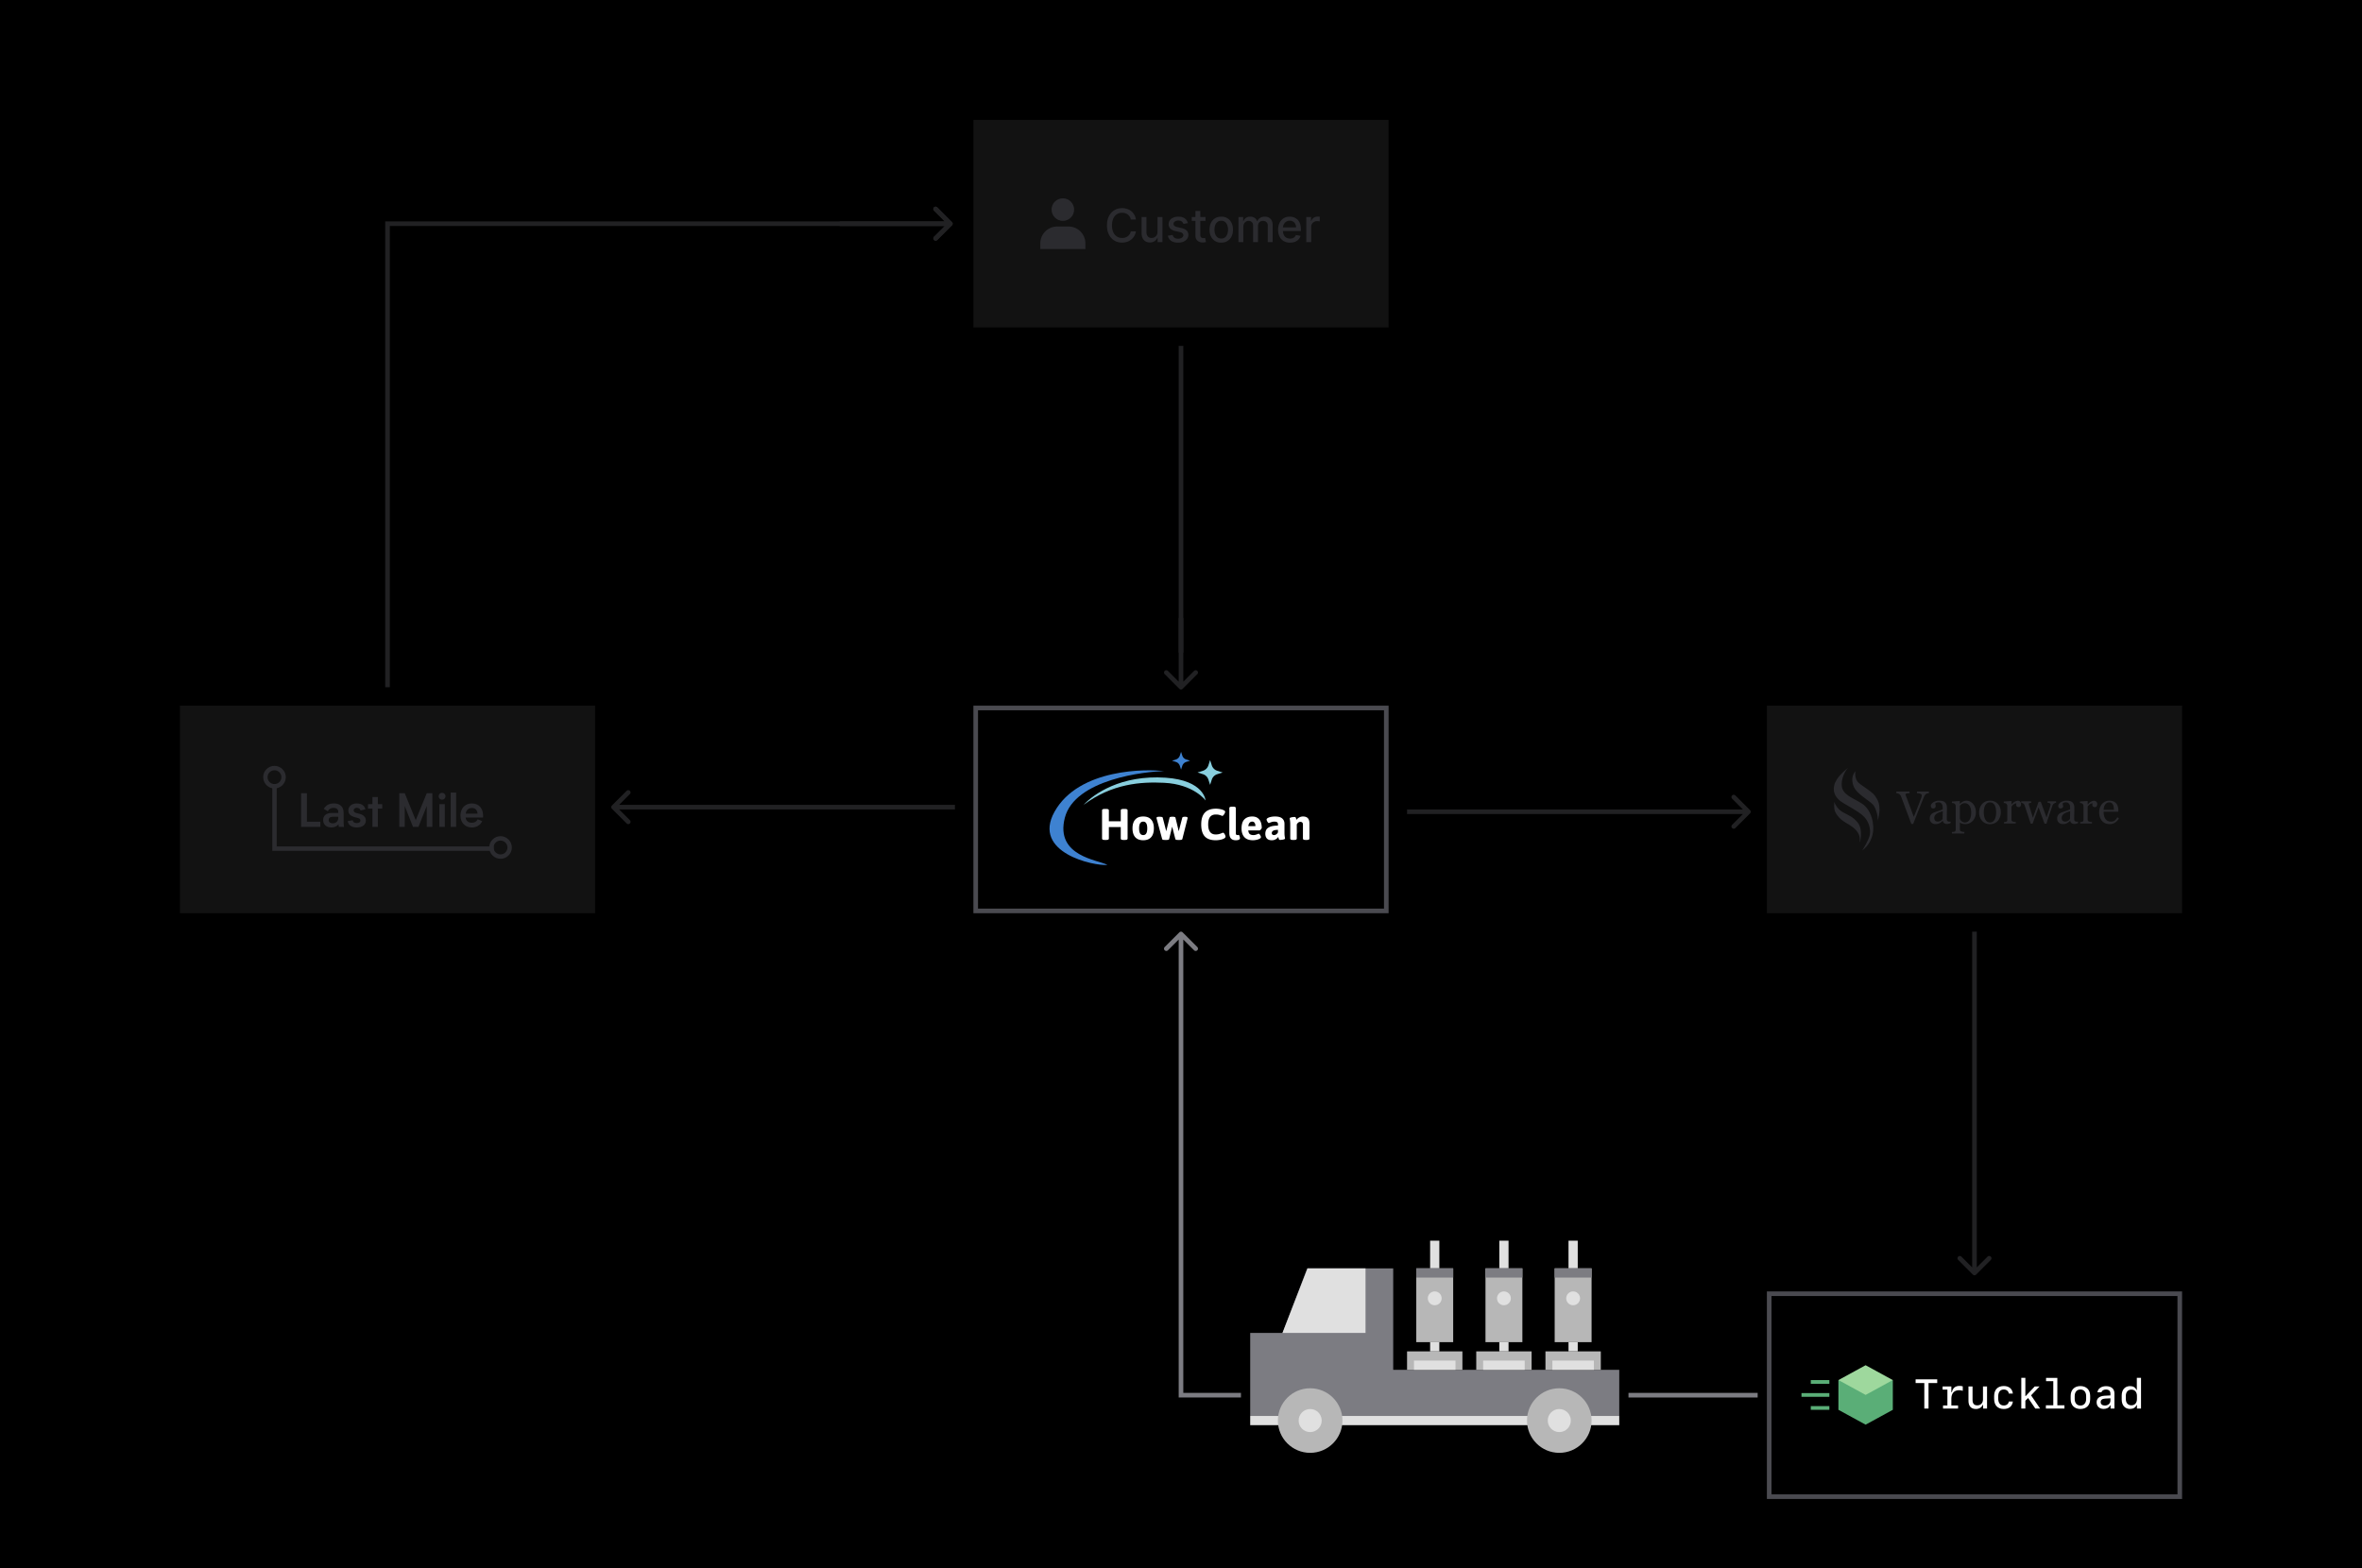 <svg xmlns="http://www.w3.org/2000/svg" width="1024" height="680" fill="none"><path fill="#000" d="M0 0h1024v680H0z"/><path stroke="#4A4A50" stroke-width="2" d="M767 561h178v88H767z"/><path fill="#fff" d="M836.078 610.8v-11.057h3.77v-1.626h-9.369v1.626h3.771V610.8h1.828zm9.896-4.272c0-2.346 1.204-3.691 3.366-3.691.528 0 1.152.114 1.582.272v-1.933c-.316-.132-.835-.202-1.38-.202-1.836 0-2.953.887-3.331 2.689h-.246v-2.443h-3.788v1.353h2.083v6.873h-1.898v1.354h6.521v-1.354h-2.909v-2.918zm15.469-5.308h-1.758v5.616c0 1.547-.984 2.575-2.452 2.575-1.415 0-2.074-.773-2.074-2.408v-5.783h-1.767v6.214c0 2.302 1.125 3.55 3.208 3.55 1.433 0 2.514-.668 3.015-1.845h.123v1.661h1.705v-9.58zm11.197 3.085c-.237-2.075-1.687-3.279-3.92-3.279-2.663 0-4.201 1.591-4.201 4.386v1.178c0 2.795 1.538 4.394 4.201 4.394 2.233 0 3.683-1.204 3.92-3.243h-1.74c-.176 1.081-1.02 1.723-2.197 1.723-1.556 0-2.417-1.09-2.417-3.059v-.808c0-1.969.861-3.059 2.417-3.059 1.169 0 2.03.659 2.197 1.767h1.74zm5.546 1.09h-.132v-7.911h-1.758V610.8h1.758v-3.402l1.204-1.177 3.12 4.579h2.075l-3.92-5.731 3.665-3.849h-2.092l-3.92 4.175zM895 610.8v-1.424h-3.077v-11.892h-4.895v1.433h3.138v10.459h-3.208v1.424H895zm6.925.184c2.584 0 4.228-1.652 4.228-4.245v-1.45c0-2.601-1.644-4.245-4.228-4.245-2.584 0-4.227 1.644-4.227 4.245v1.45c0 2.593 1.643 4.245 4.227 4.245zm0-8.446c1.53 0 2.488 1.099 2.488 2.874v1.204c0 1.776-.958 2.874-2.488 2.874-1.529 0-2.487-1.098-2.487-2.874v-1.204c0-1.775.958-2.874 2.487-2.874zm10.064 8.42c1.353 0 2.382-.562 2.839-1.547h.167v1.398h1.678v-6.548c0-2.013-1.318-3.173-3.63-3.173-2.056 0-3.559 1.072-3.735 2.654h1.723c.228-.756.958-1.195 1.977-1.195 1.231 0 1.916.615 1.916 1.714v.843l-2.513.132c-2.233.132-3.463 1.134-3.463 2.839 0 1.732 1.213 2.883 3.041 2.883zm.545-1.468c-1.125 0-1.828-.571-1.828-1.494 0-.932.668-1.459 1.942-1.529l2.276-.114v1.01c0 1.222-1.019 2.127-2.39 2.127zm10.907 1.468c1.38 0 2.364-.589 2.821-1.67h.167v1.512h1.767v-13.316h-1.811v5.256h-.167c-.386-1.072-1.397-1.678-2.777-1.678-2.206 0-3.612 1.573-3.612 4.078v1.74c0 2.505 1.406 4.078 3.612 4.078zm.58-1.564c-1.477 0-2.408-1.038-2.408-2.681v-1.433c0-1.643.931-2.689 2.408-2.689 1.477 0 2.408 1.037 2.408 2.689v1.433c0 1.643-.931 2.681-2.408 2.681z"/><path stroke="#5AAE77" stroke-width="1.612" d="M785.029 599.253h8.059M781 604.895h12.088m-8.059 5.64h8.059"/><path fill="#5AAE77" fill-rule="evenodd" d="M820.6 598.441h-23.594v12.926h.059l11.738 6.42 11.737-6.42h.06v-12.926z" clip-rule="evenodd"/><path fill="#9ED89D" d="M797.026 598.442 808.803 592l11.776 6.442-11.776 6.442-11.777-6.442z"/><path fill="#E0E0E0" d="M542 618h160v-4H542z"/><path fill="#7C7C82" d="M604 550h-37.283L556 578h-14v36h160v-20h-98v-44z"/><path fill="#E0E0E0" d="M566.875 550H592v28h-36l10.875-28z"/><circle r="14" fill="#B7B7B7" transform="matrix(-1 0 0 1 568 616)"/><circle cx="568" cy="616" r="5" fill="#E0E0E0" transform="rotate(-180 568 616)"/><circle r="14" fill="#B7B7B7" transform="matrix(-1 0 0 1 676 616)"/><circle cx="676" cy="616" r="5" fill="#E0E0E0" transform="rotate(-180 676 616)"/><path fill="#E0E0E0" d="M620 538h4v12h-4z"/><path fill="#B7B7B7" d="M614 582h16v-32h-16z"/><path fill="#7C7C82" d="M614 554h16v-4h-16z"/><path fill="#B7B7B7" d="M610 594h24v-8h-24z"/><path fill="#E0E0E0" d="M613 590h18v4h-18z"/><circle cx="622" cy="563" r="3" fill="#E0E0E0"/><path fill="#E0E0E0" d="M650 538h4v12h-4z"/><path fill="#B7B7B7" d="M644 582h16v-32h-16z"/><path fill="#7C7C82" d="M644 554h16v-4h-16z"/><path fill="#B7B7B7" d="M640 594h24v-8h-24z"/><path fill="#E0E0E0" d="M643 590h18v4h-18z"/><circle cx="652" cy="563" r="3" fill="#E0E0E0"/><path fill="#E0E0E0" d="M680 538h4v12h-4zm-60 48h4v-4h-4zm30 0h4v-4h-4zm30 0h4v-4h-4z"/><path fill="#B7B7B7" d="M674 582h16v-32h-16z"/><path fill="#7C7C82" d="M674 554h16v-4h-16z"/><path fill="#B7B7B7" d="M670 594h24v-8h-24z"/><path fill="#E0E0E0" d="M673 590h18v4h-18z"/><circle cx="682" cy="563" r="3" fill="#E0E0E0"/><path fill="#7C7C82" d="M512 605h-1v1h1v-1zm.707-200.707a.999.999 0 0 0-1.414 0l-6.364 6.364a.999.999 0 1 0 1.414 1.414l5.657-5.657 5.657 5.657a.999.999 0 1 0 1.414-1.414l-6.364-6.364zM525 605v-1 1zm-12 0V405h-2v200h2zm-1 1h13v-2h-13v2zm13 0h13v-2h-13v2z"/><path stroke="#7C7C82" stroke-width="2" d="M706 605h56"/><path fill="#121212" d="M78 306h180v90H78z"/><path fill="#2B2B2F" d="M133.049 356.335v-12.38h-2.52v14.6h8.36v-2.22h-5.84zm16.107 2.22c-.12-.32-.18-1.24-.18-2.16v-3.92c0-3.1-2.04-4.08-4.26-4.08-1.84 0-3.44.68-4.32 2.36l1.72 1c.46-.9 1.24-1.44 2.48-1.44 1.18 0 2.06.5 2.06 1.84v.38h-2.96c-2.2 0-3.6 1.12-3.6 3.08 0 2 1.48 3.2 3.58 3.2 1.48 0 2.52-.62 3.04-1.38.04.48.1.9.16 1.12h2.28zm-2.48-4.16c0 1.96-1.24 2.62-2.38 2.62-1.12 0-1.8-.48-1.8-1.42 0-.88.6-1.42 1.74-1.42h2.44v.22zm6.225 1.28-2.16.38c.24 1.6 1.56 2.76 3.94 2.76 2.5 0 3.92-1.22 3.92-3.02 0-1.44-.96-2.42-2.74-2.9l-1.34-.34c-.82-.22-1.2-.56-1.2-1.12 0-.68.58-1.14 1.42-1.14.82 0 1.44.44 1.54 1.16l2.12-.5c-.3-1.64-1.8-2.56-3.74-2.56-2.32 0-3.64 1.36-3.64 3.08 0 1.3.74 2.32 2.8 2.88l1.36.36c.64.16 1.06.48 1.06 1.06 0 .82-.72 1.14-1.58 1.14-1.04 0-1.68-.48-1.76-1.24zm12.801-6.98h-1.9v-3.08h-2.34v3.08h-1.92v1.96h1.92v7.9h2.34v-7.9h1.9v-1.96zm19.305-4.74-4.78 11.7-4.76-11.7h-2.38v14.6h2.38v-9l3.58 9h2.36l3.6-9.06v9.06h2.44v-14.6h-2.44zm6.657 2.82c.82 0 1.48-.66 1.48-1.5s-.66-1.5-1.48-1.5c-.84 0-1.5.66-1.5 1.5s.66 1.5 1.5 1.5zm-1.18 1.92v9.86h2.36v-9.86h-2.36zm4.899 9.86h2.36v-14.86h-2.36v14.86zm14.045-4.94c0-3.16-1.92-5.22-4.84-5.22-3 0-4.96 2.14-4.96 5.24 0 3.12 2 5.18 4.92 5.18 2.04 0 3.76-1.02 4.5-2.76l-1.98-.78c-.44.92-1.28 1.5-2.52 1.5-1.32 0-2.52-.66-2.68-2.28h7.56v-.88zm-4.9-3.24c1.42 0 2.4.8 2.5 2.46h-5.12c.2-1.6 1.18-2.46 2.62-2.46z"/><path stroke="#2B2B2F" stroke-width="1.9" d="M119 340v28h95"/><circle cx="119" cy="337" r="3.95" stroke="#2B2B2F" stroke-width="1.9"/><circle cx="217" cy="367.5" r="3.95" stroke="#2B2B2F" stroke-width="1.9"/><path fill="#121212" d="M422 52h180v90H422z"/><path fill="#2B2B2F" d="M492.457 95.185h-2.216a3.384 3.384 0 0 0-1.328-2.166 3.674 3.674 0 0 0-1.129-.569 4.408 4.408 0 0 0-1.314-.192c-.838 0-1.589.211-2.252.633-.658.421-1.179 1.039-1.562 1.853-.379.815-.569 1.809-.569 2.983 0 1.184.19 2.183.569 2.997.383.815.906 1.43 1.569 1.847.663.417 1.409.625 2.237.625.46 0 .895-.062 1.307-.185a3.758 3.758 0 0 0 1.13-.561 3.391 3.391 0 0 0 1.342-2.138l2.216.008a5.94 5.94 0 0 1-.689 1.974 5.437 5.437 0 0 1-1.3 1.548 5.876 5.876 0 0 1-1.804 1.002 6.692 6.692 0 0 1-2.216.355c-1.259 0-2.381-.298-3.366-.895-.985-.601-1.762-1.461-2.33-2.578-.563-1.118-.845-2.45-.845-3.999 0-1.553.284-2.886.852-3.998.569-1.118 1.345-1.975 2.33-2.571.985-.602 2.105-.902 3.359-.902a6.77 6.77 0 0 1 2.159.334c.673.217 1.276.54 1.811.965.535.422.978.938 1.329 1.549.35.606.587 1.3.71 2.08zm9.366 5.291v-6.385h2.131V105h-2.088v-1.889h-.114a3.412 3.412 0 0 1-1.207 1.456c-.55.383-1.234.575-2.053.575-.701 0-1.321-.154-1.861-.462-.535-.312-.956-.774-1.264-1.385-.303-.61-.455-1.366-.455-2.265v-6.94h2.124v6.684c0 .744.206 1.335.618 1.776.412.44.947.66 1.605.66.398 0 .793-.099 1.186-.298.398-.199.727-.5.987-.902.265-.403.396-.914.391-1.534zm13.159-3.722-1.925.341a2.276 2.276 0 0 0-.384-.703 1.89 1.89 0 0 0-.696-.547c-.293-.142-.66-.213-1.1-.213-.602 0-1.104.135-1.506.405-.403.265-.604.608-.604 1.03 0 .364.135.658.405.88.27.223.706.405 1.307.547l1.733.398c1.004.232 1.752.59 2.244 1.073.493.482.739 1.11.739 1.882 0 .653-.19 1.235-.568 1.747-.374.506-.898.904-1.57 1.193-.668.289-1.442.433-2.322.433-1.222 0-2.219-.26-2.991-.781-.771-.526-1.245-1.271-1.42-2.237l2.053-.313c.127.535.39.94.788 1.215.398.27.916.405 1.555.405.696 0 1.253-.145 1.669-.434.417-.293.625-.651.625-1.072 0-.341-.128-.628-.383-.86-.251-.232-.637-.407-1.158-.525l-1.846-.405c-1.018-.232-1.771-.601-2.259-1.108-.483-.507-.724-1.148-.724-1.925 0-.644.18-1.207.539-1.69.36-.483.857-.86 1.492-1.13.634-.274 1.361-.411 2.18-.411 1.179 0 2.107.255 2.784.767.677.507 1.125 1.186 1.343 2.038zm7.64-2.663v1.705h-5.959V94.09h5.959zm-4.361-2.614h2.124v10.32c0 .412.061.722.184.93a.958.958 0 0 0 .476.419c.199.071.415.107.647.107.17 0 .319-.012.447-.036.128-.023.227-.042.298-.056l.384 1.754a3.68 3.68 0 0 1-.526.142 4.18 4.18 0 0 1-.852.085c-.559.01-1.08-.09-1.563-.298a2.69 2.69 0 0 1-1.171-.966c-.299-.436-.448-.983-.448-1.641v-10.76zm11.188 13.743c-1.023 0-1.915-.234-2.678-.703-.762-.469-1.354-1.124-1.775-1.967-.422-.843-.632-1.828-.632-2.955 0-1.132.21-2.121.632-2.969.421-.847 1.013-1.505 1.775-1.974.763-.469 1.655-.703 2.678-.703s1.915.234 2.678.703c.762.469 1.354 1.127 1.775 1.974.422.848.632 1.837.632 2.97 0 1.126-.21 2.111-.632 2.954-.421.843-1.013 1.498-1.775 1.967-.763.469-1.655.703-2.678.703zm.007-1.782c.663 0 1.212-.176 1.648-.526.435-.35.757-.817.966-1.399a5.57 5.57 0 0 0 .319-1.925 5.54 5.54 0 0 0-.319-1.917c-.209-.588-.531-1.059-.966-1.414-.436-.355-.985-.533-1.648-.533-.668 0-1.221.178-1.662.533-.435.355-.76.826-.973 1.413a5.664 5.664 0 0 0-.312 1.918c0 .701.104 1.342.312 1.925.213.582.538 1.049.973 1.399.441.35.994.526 1.662.526zm7.449 1.562V94.09h2.038v1.776h.135a2.818 2.818 0 0 1 1.115-1.406c.516-.34 1.134-.511 1.854-.511.729 0 1.34.17 1.832.511.497.341.864.81 1.101 1.407h.114a3.067 3.067 0 0 1 1.242-1.393c.569-.35 1.246-.525 2.032-.525.989 0 1.797.31 2.422.93.629.62.944 1.556.944 2.806V105h-2.123v-7.117c0-.738-.202-1.273-.604-1.605-.403-.331-.883-.497-1.442-.497-.691 0-1.229.213-1.612.64-.384.42-.575.963-.575 1.626V105h-2.117v-7.251c0-.592-.185-1.068-.554-1.428-.369-.36-.85-.54-1.442-.54-.402 0-.774.107-1.115.32-.336.208-.608.5-.816.873-.204.374-.306.808-.306 1.3V105h-2.123zm22.377.22c-1.075 0-2-.229-2.777-.689a4.676 4.676 0 0 1-1.79-1.953c-.416-.843-.625-1.83-.625-2.962 0-1.117.209-2.102.625-2.954.422-.852 1.009-1.518 1.762-1.996.757-.478 1.643-.717 2.656-.717a5.35 5.35 0 0 1 1.79.305 4.337 4.337 0 0 1 1.555.96c.459.435.822 1 1.087 1.697.265.69.397 1.531.397 2.52v.754h-8.671v-1.591h6.591c0-.559-.114-1.054-.341-1.485a2.583 2.583 0 0 0-.959-1.03c-.407-.25-.886-.376-1.435-.376-.596 0-1.117.147-1.562.44a2.947 2.947 0 0 0-1.023 1.137 3.277 3.277 0 0 0-.355 1.513v1.243c0 .729.128 1.349.383 1.86.261.512.623.902 1.087 1.172.464.265 1.006.398 1.626.398.403 0 .77-.057 1.101-.171.332-.118.618-.293.86-.525.241-.232.426-.519.554-.859l2.01.362a3.635 3.635 0 0 1-.867 1.555 4.2 4.2 0 0 1-1.555 1.03c-.621.241-1.328.362-2.124.362zm7.037-.22V94.09h2.052v1.734h.114a2.637 2.637 0 0 1 1.051-1.385 3.01 3.01 0 0 1 1.719-.511 9.072 9.072 0 0 1 .902.05v2.03a3.797 3.797 0 0 0-.455-.078 4.338 4.338 0 0 0-.653-.05c-.502 0-.95.107-1.343.32a2.373 2.373 0 0 0-1.264 2.138V105h-2.123z"/><circle cx="460.778" cy="90.889" r="4.889" fill="#2B2B2F"/><path fill="#2B2B2F" d="M451 105.556a7.333 7.333 0 0 1 7.333-7.333h4.889a7.334 7.334 0 0 1 7.334 7.333V108H451v-2.444z"/><path fill="#212123" d="M412.707 97.707a1 1 0 0 0 0-1.414l-6.364-6.364a1 1 0 1 0-1.414 1.414L410.586 97l-5.657 5.657a.999.999 0 1 0 1.414 1.414l6.364-6.364zM364 98h48v-2h-48v2z"/><path fill="#121212" d="M766 306h180v90H766z"/><path fill="#2B2B2F" d="M836.228 343.936c-.17.006-.375.045-.616.117a2.195 2.195 0 0 0-.595.244 1.663 1.663 0 0 0-.538.527c-.13.215-.26.469-.39.762a282.545 282.545 0 0 0-1.963 4.844 864.654 864.654 0 0 0-2.695 6.845h-.811c-.937-2.519-1.842-4.948-2.715-7.285a933.75 933.75 0 0 0-1.777-4.736 1.737 1.737 0 0 0-.313-.527 2.19 2.19 0 0 0-.517-.44 1.946 1.946 0 0 0-.586-.244 3.085 3.085 0 0 0-.596-.107v-.694h5.733v.694a8.185 8.185 0 0 0-1.241.146c-.332.072-.498.199-.498.381 0 .072.013.156.039.254.026.097.049.176.069.234.241.638.631 1.68 1.172 3.125.54 1.439 1.308 3.49 2.304 6.153a294.978 294.978 0 0 0 1.709-4.268 155.94 155.94 0 0 0 1.299-3.379c.215-.592.339-1.003.371-1.23.039-.228.059-.414.059-.557a.44.44 0 0 0-.205-.371 1.666 1.666 0 0 0-.528-.264 4.444 4.444 0 0 0-.654-.146 10.433 10.433 0 0 0-.674-.078v-.694h5.157v.694zm9.423 12.988c-.306.111-.576.198-.81.264a2.624 2.624 0 0 1-.781.107c-.508 0-.915-.117-1.221-.352-.3-.241-.492-.589-.576-1.045h-.059a4.747 4.747 0 0 1-1.367 1.075c-.482.247-1.065.371-1.748.371-.723 0-1.318-.222-1.787-.664-.462-.443-.694-1.022-.694-1.739 0-.371.052-.703.157-.996.104-.293.26-.556.468-.791a2.27 2.27 0 0 1 .645-.517 5.25 5.25 0 0 1 .752-.371 62.74 62.74 0 0 1 1.777-.616c.899-.299 1.504-.533 1.817-.703v-.967c0-.084-.02-.247-.059-.488a1.95 1.95 0 0 0-.225-.683 1.862 1.862 0 0 0-.556-.625c-.235-.183-.57-.274-1.006-.274-.3 0-.579.052-.84.156-.254.098-.433.202-.537.313 0 .13.029.322.088.576.065.254.098.488.098.703 0 .228-.105.436-.313.625-.202.189-.485.283-.85.283-.325 0-.566-.114-.722-.341a1.422 1.422 0 0 1-.225-.782c0-.299.104-.586.313-.859.214-.273.491-.518.83-.732a4.317 4.317 0 0 1 1.064-.459 4.061 4.061 0 0 1 1.221-.196c.547 0 1.022.039 1.426.117.41.072.781.232 1.113.479.332.241.583.57.752.986.176.41.264.941.264 1.592 0 .931-.01 1.758-.03 2.481a89.06 89.06 0 0 0-.029 2.353c0 .254.042.456.127.606.091.149.228.276.41.38.098.059.251.092.459.098.215.007.433.01.654.01v.625zm-3.408-5.156c-.553.162-1.038.322-1.455.478a5.885 5.885 0 0 0-1.162.586 2.615 2.615 0 0 0-.772.791c-.188.3-.283.658-.283 1.074 0 .541.14.938.42 1.192.287.254.648.381 1.084.381.462 0 .869-.111 1.221-.332.351-.228.648-.495.889-.801l.058-3.369zm13.164-3.155c.384.456.681.987.889 1.592.215.599.322 1.286.322 2.061 0 .761-.127 1.458-.381 2.089a5.12 5.12 0 0 1-1.006 1.602 4.737 4.737 0 0 1-1.455 1.035c-.533.241-1.1.362-1.699.362-.579 0-1.055-.066-1.426-.196a3.37 3.37 0 0 1-.908-.459h-.078v2.891c0 .234.046.43.137.586.091.156.231.27.42.342.156.058.377.114.664.166.293.058.534.091.722.097v.655h-5.38v-.655c.201-.013.397-.029.585-.049.189-.019.359-.052.508-.097a.657.657 0 0 0 .41-.342c.079-.163.118-.355.118-.576v-10.244c0-.196-.049-.384-.147-.567a1.244 1.244 0 0 0-.381-.439 1.326 1.326 0 0 0-.488-.176 4.051 4.051 0 0 0-.605-.088v-.635l3.281-.214.137.117v1.084l.078.019a4.21 4.21 0 0 1 1.259-.976c.502-.261 1-.391 1.495-.391a3.54 3.54 0 0 1 1.64.381c.501.254.931.596 1.289 1.025zm-1.592 6.924a4.4 4.4 0 0 0 .577-1.406c.123-.534.185-1.13.185-1.787 0-.482-.052-.974-.156-1.475a4.211 4.211 0 0 0-.488-1.308 2.723 2.723 0 0 0-.87-.918c-.358-.235-.787-.352-1.289-.352-.481 0-.892.107-1.23.322a3.63 3.63 0 0 0-.879.752v5.694c.059.175.153.358.283.546.137.189.287.352.449.489.202.163.42.296.655.4.234.098.521.147.859.147.365 0 .716-.095 1.055-.284.338-.195.622-.468.849-.82zm13.604-3.349c0 .677-.107 1.344-.322 2.001-.215.651-.521 1.205-.918 1.661-.45.52-.97.908-1.563 1.162-.592.254-1.256.381-1.992.381a4.542 4.542 0 0 1-1.748-.342 4.48 4.48 0 0 1-1.475-1.016 4.91 4.91 0 0 1-1.015-1.592c-.248-.631-.371-1.338-.371-2.119 0-1.504.436-2.734 1.308-3.691.879-.957 2.028-1.436 3.448-1.436 1.347 0 2.457.456 3.33 1.367.878.905 1.318 2.113 1.318 3.624zm-2.022.019a8.65 8.65 0 0 0-.146-1.543c-.098-.547-.244-1.009-.439-1.387a2.655 2.655 0 0 0-.821-.966c-.338-.248-.752-.372-1.24-.372-.501 0-.931.124-1.289.372a2.74 2.74 0 0 0-.859 1.015c-.209.397-.355.85-.44 1.358a8.916 8.916 0 0 0-.127 1.474c0 .625.049 1.205.147 1.738.104.528.267 1 .488 1.416.221.417.498.746.83.987.339.234.755.351 1.25.351.814 0 1.458-.393 1.934-1.181.475-.788.712-1.875.712-3.262zm10.791-3.496c0 .332-.081.628-.244.889-.162.254-.413.38-.752.38-.364 0-.644-.094-.839-.283-.189-.189-.284-.397-.284-.625 0-.143.01-.273.03-.39.026-.118.048-.235.068-.352-.306 0-.664.124-1.074.371-.41.248-.759.599-1.045 1.055v5.605c0 .228.042.414.127.557a.82.82 0 0 0 .42.322c.162.065.371.114.625.147.26.032.485.055.674.068v.645h-5.079v-.645l.459-.039c.163-.013.303-.039.42-.078a.69.69 0 0 0 .401-.303c.091-.15.136-.342.136-.576v-5.947c0-.202-.048-.401-.146-.596a1.144 1.144 0 0 0-.391-.469 1.267 1.267 0 0 0-.439-.166 3.463 3.463 0 0 0-.547-.078v-.635l3.203-.214.137.136v1.358h.049c.403-.528.853-.928 1.347-1.202.495-.273.948-.41 1.358-.41.41 0 .742.134.996.401.26.267.39.625.39 1.074zm15.176-.615c-.273.026-.569.14-.888.342-.313.201-.541.504-.684.908l-.928 2.724-.967 2.881c-.117.339-.237.703-.361 1.094-.117.391-.224.765-.322 1.123h-.84l-2.588-7.09-2.607 7.09h-.801a699.62 699.62 0 0 1-1.436-4.297 287.762 287.762 0 0 0-1.23-3.721 1.321 1.321 0 0 0-.596-.722 2.162 2.162 0 0 0-.849-.313v-.644h4.296v.683a3.291 3.291 0 0 0-.703.108c-.247.065-.371.172-.371.322 0 .026.01.081.03.166.026.085.055.176.087.273.209.684.443 1.449.704 2.295.266.84.608 1.934 1.025 3.282l2.461-6.934h.937l2.51 6.836c.28-.872.557-1.716.83-2.529.28-.821.524-1.589.733-2.305.045-.169.088-.322.127-.459.045-.143.068-.283.068-.42a.406.406 0 0 0-.156-.312 1.268 1.268 0 0 0-.381-.225 2.078 2.078 0 0 0-.43-.117 2.158 2.158 0 0 0-.332-.039v-.625h3.662v.625zm9.522 8.828c-.306.111-.576.198-.811.264a2.624 2.624 0 0 1-.781.107c-.508 0-.915-.117-1.221-.352-.299-.241-.491-.589-.576-1.045h-.059a4.733 4.733 0 0 1-1.367 1.075c-.481.247-1.064.371-1.748.371-.722 0-1.318-.222-1.787-.664-.462-.443-.693-1.022-.693-1.739 0-.371.052-.703.156-.996.104-.293.26-.556.469-.791.163-.195.377-.368.644-.517a5.25 5.25 0 0 1 .752-.371c.293-.111.886-.316 1.778-.616.898-.299 1.504-.533 1.816-.703v-.967c0-.084-.02-.247-.059-.488a1.948 1.948 0 0 0-.224-.683 1.866 1.866 0 0 0-.557-.625c-.234-.183-.569-.274-1.006-.274-.299 0-.579.052-.84.156-.253.098-.432.202-.537.313 0 .13.03.322.088.576.065.254.098.488.098.703 0 .228-.104.436-.313.625-.201.189-.485.283-.849.283-.326 0-.567-.114-.723-.341a1.421 1.421 0 0 1-.224-.782c0-.299.104-.586.312-.859a3.27 3.27 0 0 1 .83-.732 4.308 4.308 0 0 1 1.065-.459 4.05 4.05 0 0 1 1.22-.196c.547 0 1.022.039 1.426.117.41.072.781.232 1.113.479.332.241.583.57.752.986.176.41.264.941.264 1.592 0 .931-.01 1.758-.029 2.481-.02.716-.03 1.5-.03 2.353 0 .254.043.456.127.606.091.149.228.276.41.38.098.059.251.092.459.098.215.007.433.01.655.01v.625zm-3.408-5.156c-.554.162-1.039.322-1.456.478a5.913 5.913 0 0 0-1.162.586 2.623 2.623 0 0 0-.771.791c-.189.3-.283.658-.283 1.074 0 .541.14.938.42 1.192.286.254.647.381 1.084.381.462 0 .869-.111 1.22-.332.352-.228.648-.495.889-.801l.059-3.369zm11.738-3.057c0 .332-.082.628-.244.889-.163.254-.414.38-.752.38-.365 0-.645-.094-.84-.283-.189-.189-.283-.397-.283-.625 0-.143.009-.273.029-.39.026-.118.049-.235.068-.352-.306 0-.664.124-1.074.371-.41.248-.758.599-1.045 1.055v5.605c0 .228.043.414.127.557a.82.82 0 0 0 .42.322c.163.065.371.114.625.147.26.032.485.055.674.068v.645h-5.078v-.645l.459-.039c.163-.013.302-.039.42-.078a.691.691 0 0 0 .4-.303c.091-.15.137-.342.137-.576v-5.947c0-.202-.049-.401-.147-.596a1.15 1.15 0 0 0-.39-.469 1.28 1.28 0 0 0-.44-.166 3.446 3.446 0 0 0-.547-.078v-.635l3.203-.214.137.136v1.358h.049c.404-.528.853-.928 1.348-1.202.494-.273.947-.41 1.357-.41.41 0 .742.134.996.401.261.267.391.625.391 1.074zm9.385 6.123a4.933 4.933 0 0 1-1.622 1.836c-.677.456-1.455.684-2.333.684-.775 0-1.456-.137-2.042-.411a4.005 4.005 0 0 1-1.435-1.113 4.795 4.795 0 0 1-.85-1.641 7.052 7.052 0 0 1-.273-1.982c0-.625.098-1.237.293-1.836a5.276 5.276 0 0 1 .879-1.631 4.19 4.19 0 0 1 1.377-1.113 3.968 3.968 0 0 1 1.855-.43c.703 0 1.306.111 1.807.332.501.222.908.524 1.221.909.299.364.52.794.664 1.289.149.494.224 1.031.224 1.611v.644h-6.377c0 .632.059 1.205.176 1.719.124.514.316.967.576 1.358.254.377.586.677.996.898.41.215.899.322 1.465.322.58 0 1.078-.133 1.494-.4.423-.274.83-.762 1.221-1.465l.684.42zm-2.159-3.672c0-.364-.032-.755-.097-1.172a3.542 3.542 0 0 0-.293-1.045 1.995 1.995 0 0 0-.615-.732c-.261-.189-.596-.283-1.006-.283-.684 0-1.254.286-1.709.859-.45.566-.694 1.357-.733 2.373h4.453zm-102.363 4.688c.078-1.593-.486-4.704-1.818-6.586-1.332-1.882-7.117-4.791-8.526-8.027-1.41-3.236-.448-5.55.651-6.827 0 0-.486 3.034 1.089 4.705 1.575 1.671 5.862 3.869 7.398 6.011 1.536 2.141 1.818 3.456 1.945 5.492.126 2.035-.729 5.232-.729 5.232h-.01zm-7.72 9.583c-.077-2.477-.077-3.754-2.1-5.828-2.022-2.074-4.89-2.909-6.824-4.992-2.723-2.91-2.188-4.35-2.237-6.904 0 0 .934 2.832 3.598 4.388 2.664 1.555 4.763 2.112 6.825 4.945 2.061 2.832.729 8.382.729 8.382l.009.009z"/><path fill="#2B2B2F" d="M801.187 332.941c-1.215 1.076-5.172 4.033-5.998 7.624-.827 3.591 1.234 5.665 2.809 6.904 1.575 1.238 7.836 4.311 10.102 6.663 2.265 2.352 2.946 5.55 2.508 7.902-.437 2.353-3.237 6.702-3.237 6.702s3.393-2.151 4.443-6.865c1.05-4.714-.652-10.773-4.482-13.327-3.831-2.554-8.779-3.745-8.896-8.142-.117-4.398 2.751-7.461 2.751-7.461z"/><path fill="#212123" d="M758.707 352.707a.999.999 0 0 0 0-1.414l-6.364-6.364a.999.999 0 1 0-1.414 1.414l5.657 5.657-5.657 5.657a.999.999 0 1 0 1.414 1.414l6.364-6.364zM610 353h148v-2H610v2zm-344.707-3.707a.999.999 0 0 0 0 1.414l6.364 6.364a.999.999 0 1 0 1.414-1.414L267.414 350l5.657-5.657a.999.999 0 1 0-1.414-1.414l-6.364 6.364zM414 349H266v2h148v-2zM168 97v-1h-1v1h1zm244.707.707a1 1 0 0 0 0-1.414l-6.364-6.364a1 1 0 1 0-1.414 1.414L410.586 97l-5.657 5.657a.999.999 0 1 0 1.414 1.414l6.364-6.364zM168 197.5h1-1zm0-99.5h244v-2H168v2zm-1-1v100.5h2V97h-2zm0 100.5V298h2V197.5h-2zm344.293 101.207a.999.999 0 0 0 1.414 0l6.364-6.364a.999.999 0 1 0-1.414-1.414L512 296.586l-5.657-5.657a.999.999 0 1 0-1.414 1.414l6.364 6.364zM511 268v30h2v-30h-2z"/><path stroke="#212123" stroke-width="2" d="M512 283V150"/><path fill="#212123" d="M855.293 552.707a.999.999 0 0 0 1.414 0l6.364-6.364a.999.999 0 1 0-1.414-1.414L856 550.586l-5.657-5.657a.999.999 0 1 0-1.414 1.414l6.364 6.364zM855 404v148h2V404h-2z"/><path stroke="#4A4A50" stroke-width="2" d="M423 307h178v88H423z"/><path fill="#fff" d="M478.915 364.231c-.76 0-1.139-.2-1.139-.601v-12.225c0-.207.089-.361.268-.462.187-.107.477-.161.871-.161h.676c.394 0 .681.054.86.161a.494.494 0 0 1 .279.462v4.716h5.156v-4.716c0-.207.093-.361.28-.462.186-.107.476-.161.87-.161h.666c.766 0 1.149.208 1.149.623v12.225c0 .401-.383.601-1.149.601h-.666c-.767 0-1.15-.2-1.15-.601v-4.984h-5.156v4.984c0 .401-.38.601-1.139.601h-.676zm16.704.129c-1.511 0-2.664-.444-3.459-1.332-.788-.888-1.182-2.166-1.182-3.835 0-1.661.394-2.932 1.182-3.813.795-.881 1.948-1.321 3.459-1.321 1.511 0 2.657.44 3.437 1.321.788.874 1.182 2.145 1.182 3.813 0 1.669-.394 2.947-1.182 3.835-.78.888-1.926 1.332-3.437 1.332zm0-2.245c.601 0 1.042-.243 1.321-.73.286-.487.43-1.218.43-2.192 0-.966-.144-1.693-.43-2.18-.279-.487-.72-.731-1.321-.731-1.189 0-1.784.971-1.784 2.911 0 .967.144 1.698.43 2.192.294.487.745.73 1.354.73zm9.27 2.116c-.637 0-.992-.132-1.063-.397l-2.396-8.873a.935.935 0 0 1-.043-.29c0-.33.398-.494 1.193-.494.515 0 .884.032 1.106.096.229.058.362.158.397.301l1.3 5.038c.029.101.065.251.108.451l.096.398c.079-.322.158-.623.237-.902l1.214-4.985c.05-.265.404-.397 1.063-.397h.451c.287 0 .527.036.72.107.193.065.304.161.333.29l1.225 5.103c.007.057.035.172.086.344l.096.44.226-.849 1.321-5.038c.086-.265.462-.397 1.128-.397.788 0 1.182.164 1.182.494 0 .021-.015.118-.043.29l-2.245 8.873c-.036.129-.151.229-.344.301a2.28 2.28 0 0 1-.709.096h-.935c-.63 0-.977-.132-1.042-.397l-1.171-4.544c-.05-.179-.118-.455-.204-.827l-.225.849-1.085 4.522c-.029.129-.14.229-.333.301a2.28 2.28 0 0 1-.709.096h-.935zm22.161.129c-2.148 0-3.734-.558-4.758-1.675-1.017-1.118-1.526-2.854-1.526-5.21 0-4.534 2.127-6.8 6.381-6.8.58 0 1.182.057 1.805.172.623.114 1.142.275 1.557.483.423.201.634.426.634.677 0 .179-.072.415-.215.709a3.416 3.416 0 0 1-.515.763c-.194.222-.366.333-.516.333-.036 0-.133-.036-.29-.108a7.406 7.406 0 0 0-1.085-.354c-.372-.101-.849-.151-1.429-.151-1.124 0-1.958.358-2.503 1.074-.537.709-.805 1.784-.805 3.223 0 1.44.272 2.525.816 3.255.544.73 1.361 1.096 2.449 1.096.566 0 1.057-.058 1.472-.172a8.526 8.526 0 0 0 1.235-.441c.022-.007.086-.032.194-.075a.65.65 0 0 1 .236-.075c.186 0 .365.111.537.333.172.215.312.462.419.741.107.272.161.469.161.591 0 .351-.236.648-.709.892-.465.243-1.031.426-1.697.547-.659.115-1.275.172-1.848.172zm8.691 0c-.91 0-1.604-.254-2.084-.762-.473-.516-.709-1.297-.709-2.342v-10.839c0-.415.383-.623 1.149-.623h.537c.394 0 .681.054.86.161.186.1.279.254.279.462v10.871c0 .294.054.505.161.634.108.129.287.193.537.193.065 0 .161-.014.29-.043l.108-.021a.607.607 0 0 1 .118-.011c.107 0 .204.097.29.29.093.186.165.398.215.634.05.229.075.379.075.451 0 .63-.609.945-1.826.945zm7.487 0c-1.676 0-2.925-.447-3.749-1.342-.824-.903-1.235-2.152-1.235-3.749 0-1.798.411-3.116 1.235-3.954.824-.837 1.959-1.256 3.405-1.256.96 0 1.744.218 2.353.655a3.722 3.722 0 0 1 1.343 1.762c.286.737.429 1.572.429 2.503 0 .107-.064.25-.193.429-.122.179-.261.34-.419.484-.158.143-.279.214-.365.214h-4.866c.064.731.279 1.25.644 1.558.372.301.888.451 1.547.451.358 0 .68-.039.967-.118.293-.086.605-.197.934-.333.201-.093.337-.14.409-.14.128 0 .268.094.418.28.158.179.29.386.398.623.114.236.172.419.172.548 0 .293-.201.544-.602.752a5.162 5.162 0 0 1-1.407.472 7.297 7.297 0 0 1-1.418.161zm1.031-6.133c0-.588-.114-1.057-.343-1.408-.23-.358-.573-.537-1.032-.537-.945 0-1.518.648-1.718 1.945h3.093zm7.122 6.133c-.974 0-1.69-.254-2.148-.762-.451-.516-.677-1.196-.677-2.041 0-.638.133-1.211.398-1.719.265-.516.802-.949 1.611-1.3.809-.351 1.966-.526 3.47-.526v-.634c0-.372-.118-.648-.355-.827-.236-.179-.612-.269-1.128-.269-.429 0-.798.047-1.106.14a8.571 8.571 0 0 0-.999.354c-.186.086-.301.129-.344.129-.129 0-.272-.096-.43-.29a3.314 3.314 0 0 1-.397-.666c-.115-.25-.172-.44-.172-.569 0-.222.158-.433.473-.634.322-.208.762-.372 1.321-.494a8.272 8.272 0 0 1 1.858-.193c1.433 0 2.475.286 3.126.859.652.566.978 1.343.978 2.331v3.577c0 .595.014 1.056.043 1.386.036.329.082.655.139.977.036.194.054.33.054.409 0 .143-.136.261-.408.354a4.419 4.419 0 0 1-.913.204 7.03 7.03 0 0 1-.827.065.51.51 0 0 1-.484-.28 3.039 3.039 0 0 1-.225-.784l-.022-.129a.868.868 0 0 0-.032-.129c-.072.136-.226.319-.462.548-.229.229-.544.441-.945.634-.401.186-.867.279-1.397.279zm.935-2.245c.358 0 .695-.111 1.01-.333a2.15 2.15 0 0 0 .709-.87v-1.053c-1.784 0-2.675.469-2.675 1.408 0 .25.082.454.247.612.172.157.408.236.709.236zm8.185 2.116c-.759 0-1.138-.2-1.138-.601v-6.059c0-.916-.061-1.679-.183-2.288a2.602 2.602 0 0 1-.054-.408c0-.143.133-.258.398-.344.272-.093.576-.161.913-.204.344-.043.619-.064.827-.064.222 0 .376.082.462.247.093.164.176.404.247.719l.065.28a3.76 3.76 0 0 1 1.203-1.021 3.275 3.275 0 0 1 1.633-.429c.959 0 1.668.25 2.126.752.459.501.688 1.278.688 2.331v6.488c0 .401-.387.601-1.16.601h-.527c-.759 0-1.138-.2-1.138-.601v-6.059c0-.386-.093-.68-.28-.881-.179-.2-.472-.3-.88-.3-.344 0-.648.114-.913.343-.265.23-.466.484-.602.763v6.134c0 .401-.387.601-1.16.601h-.527z"/><path fill="#89CFDE" d="m525.366 338.028-.753 2.316-.754-2.316a3.627 3.627 0 0 0-2.349-2.316l-2.35-.743 2.35-.742a3.627 3.627 0 0 0 2.349-2.316l.754-2.316.753 2.316a3.631 3.631 0 0 0 2.35 2.316l2.35.742-2.35.743a3.67 3.67 0 0 0-2.35 2.316z"/><path fill="#3E82D1" d="m512.569 332.066-.542 1.665-.542-1.665a2.608 2.608 0 0 0-1.69-1.666l-1.691-.534 1.691-.534a2.612 2.612 0 0 0 1.69-1.666l.542-1.666.542 1.666c.258.788.89 1.411 1.69 1.666l1.69.534-1.69.534c-.8.254-1.419.877-1.69 1.666z"/><path fill="#89CFDE" d="M469.683 349.1c4.452-4.836 16.356-13.172 35.674-11.863 16.715 1.134 17.308 9.873 17.308 9.873s-5.081-7.064-18.062-7.669c-9.839-.453-22.317.227-34.938 9.646l.018.013z"/><path fill="#3E82D1" d="M504.665 334.412c-7.131-.989-36.922-1.384-47.5 17.588-9.929 17.802 17.19 23.64 22.967 23.056-3.899-2.186-22.781-3.633-18.503-20.406 4.278-16.772 35.093-20.169 43.036-20.238z"/></svg>